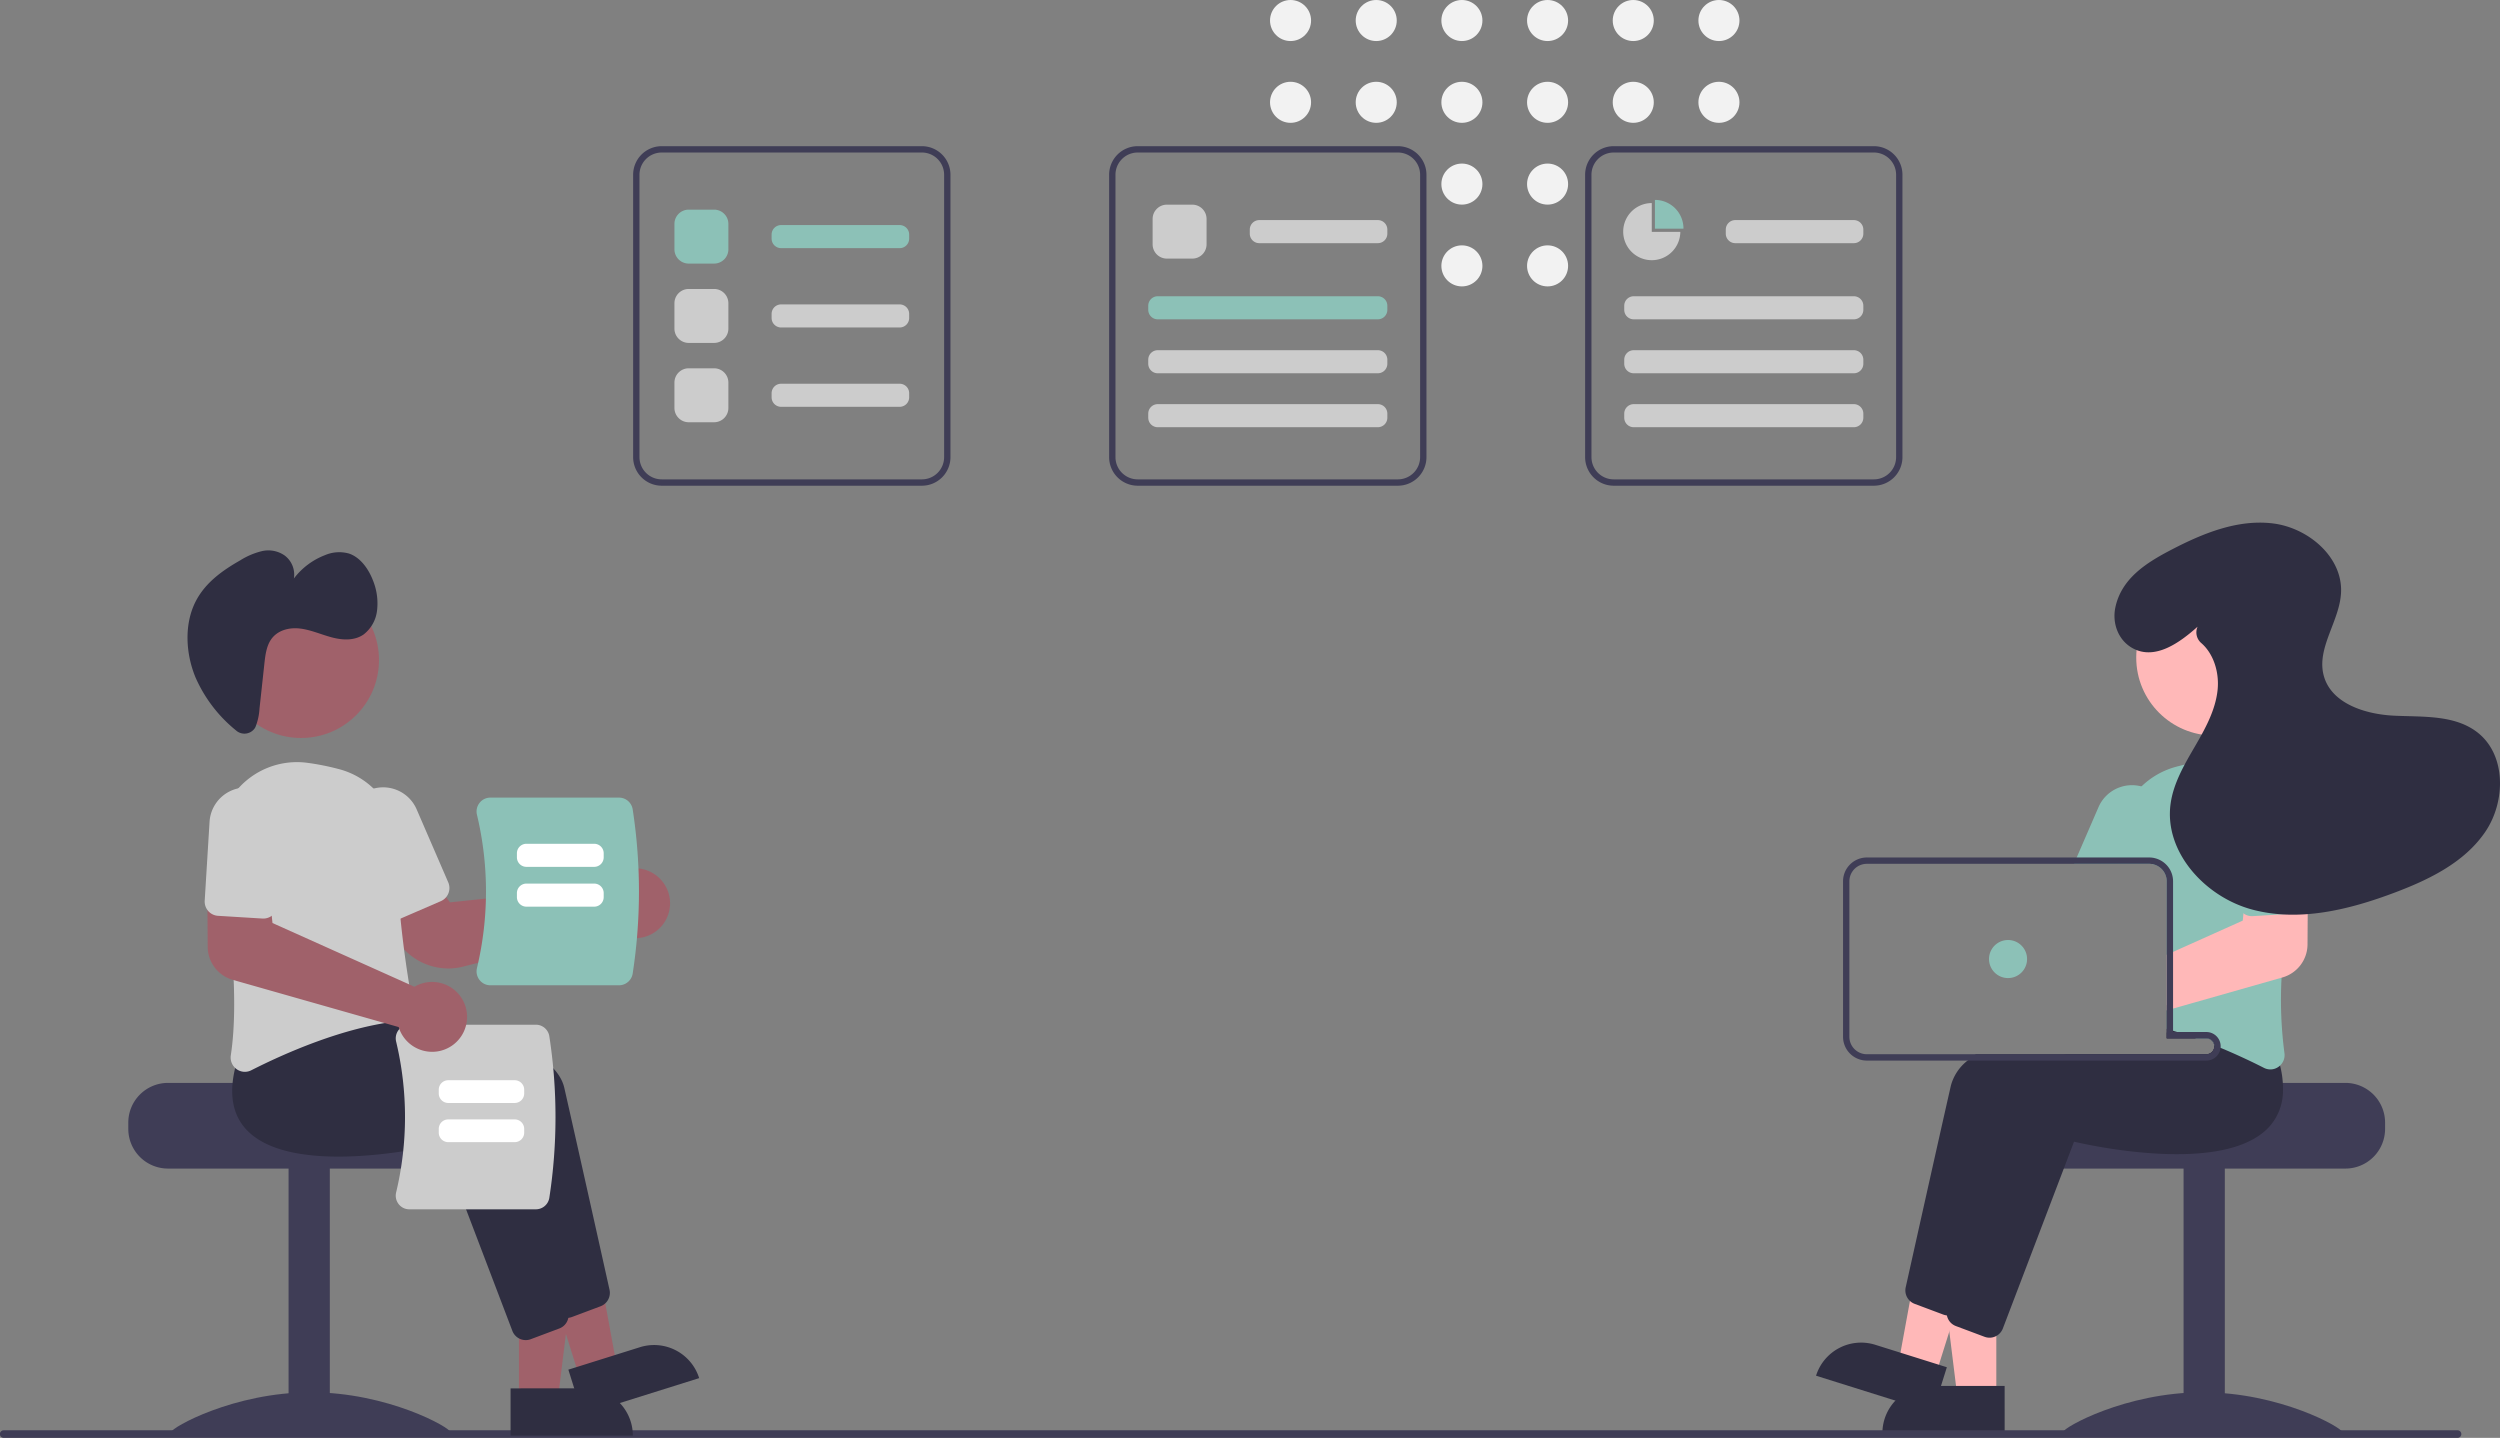 <svg viewBox="0 0 787.828 453.111" height="453.111" width="787.828" xmlns="http://www.w3.org/2000/svg" data-name="Group 698" id="Group_698">
  <rect x="0" y="0" width="787.828" height="453.111" fill="#808080" stroke="none"/>
  <circle fill="#f2f2f2" transform="translate(400.224 0)" r="6.467" cy="6.467" cx="6.467" data-name="Ellipse 771" id="Ellipse_771"></circle>
  <circle fill="#f2f2f2" transform="translate(400.224 25.773)" r="6.467" cy="6.467" cx="6.467" data-name="Ellipse 772" id="Ellipse_772"></circle>
  <circle fill="#f2f2f2" transform="translate(427.224 0)" r="6.467" cy="6.467" cx="6.467" data-name="Ellipse 773" id="Ellipse_773"></circle>
  <circle fill="#f2f2f2" transform="translate(427.224 25.773)" r="6.467" cy="6.467" cx="6.467" data-name="Ellipse 774" id="Ellipse_774"></circle>
  <circle fill="#f2f2f2" transform="translate(454.224 0)" r="6.467" cy="6.467" cx="6.467" data-name="Ellipse 775" id="Ellipse_775"></circle>
  <circle fill="#f2f2f2" transform="translate(454.224 25.773)" r="6.467" cy="6.467" cx="6.467" data-name="Ellipse 776" id="Ellipse_776"></circle>
  <circle fill="#f2f2f2" transform="translate(454.224 51.547)" r="6.467" cy="6.467" cx="6.467" data-name="Ellipse 777" id="Ellipse_777"></circle>
  <circle fill="#f2f2f2" transform="translate(454.224 77.32)" r="6.467" cy="6.467" cx="6.467" data-name="Ellipse 778" id="Ellipse_778"></circle>
  <circle fill="#f2f2f2" transform="translate(481.224 0)" r="6.467" cy="6.467" cx="6.467" data-name="Ellipse 779" id="Ellipse_779"></circle>
  <circle fill="#f2f2f2" transform="translate(481.224 25.773)" r="6.467" cy="6.467" cx="6.467" data-name="Ellipse 780" id="Ellipse_780"></circle>
  <circle fill="#f2f2f2" transform="translate(481.224 51.547)" r="6.467" cy="6.467" cx="6.467" data-name="Ellipse 781" id="Ellipse_781"></circle>
  <circle fill="#f2f2f2" transform="translate(481.224 77.32)" r="6.467" cy="6.467" cx="6.467" data-name="Ellipse 782" id="Ellipse_782"></circle>
  <circle fill="#f2f2f2" transform="translate(508.224 0)" r="6.467" cy="6.467" cx="6.467" data-name="Ellipse 783" id="Ellipse_783"></circle>
  <circle fill="#f2f2f2" transform="translate(508.224 25.773)" r="6.467" cy="6.467" cx="6.467" data-name="Ellipse 784" id="Ellipse_784"></circle>
  <circle fill="#f2f2f2" transform="translate(535.224 0)" r="6.467" cy="6.467" cx="6.467" data-name="Ellipse 785" id="Ellipse_785"></circle>
  <circle fill="#f2f2f2" transform="translate(535.224 25.773)" r="6.467" cy="6.467" cx="6.467" data-name="Ellipse 786" id="Ellipse_786"></circle>
  <path fill="#3f3d56" transform="translate(-206.086 -223.444)" d="M945.2,564.7H897.191c0,1.38-49.48,2.5-49.48,2.5a12.861,12.861,0,0,0-2.11,2,12.41,12.41,0,0,0-2.9,8v2a12.5,12.5,0,0,0,12.5,12.5h90a12.511,12.511,0,0,0,12.5-12.5v-2a12.517,12.517,0,0,0-12.5-12.5Z" data-name="Path 11311" id="Path_11311"></path>
  <rect fill="#3f3d56" transform="translate(688.109 367.762)" height="84" width="13" data-name="Rectangle 8345" id="Rectangle_8345"></rect>
  <path fill="#3f3d56" transform="translate(-206.086 -223.444)" d="M944.2,674.749c0,1.4-19.7.543-44,.543s-44,.861-44-.543,19.7-12.543,44-12.543S944.2,673.344,944.2,674.749Z" data-name="Path 11312" id="Path_11312"></path>
  <path fill="#ffb8b8" d="M629.1,440.257H616.84l-5.833-47.288H629.1Z" data-name="Path 11313" id="Path_11313"></path>
  <path fill="#2f2e41" d="M608.083,436.753h23.644V451.64H593.2A14.887,14.887,0,0,1,608.083,436.753Z" data-name="Path 11314" id="Path_11314"></path>
  <path fill="#ffb8b8" d="M609.962,433.414l-11.7-3.671,8.592-46.865,17.264,5.418Z" data-name="Path 11315" id="Path_11315"></path>
  <path fill="#2f2e41" transform="translate(26.879 -432.598) rotate(17.423)" d="M794.615,648.193h23.644V663.08H779.728A14.887,14.887,0,0,1,794.615,648.193Z" data-name="Path 11316" id="Path_11316"></path>
  <path fill="#2f2e41" transform="translate(-206.086 -223.444)" d="M912.367,556.505a37.874,37.874,0,0,0-1.52-7.02l-2.29-2.88-5.96-7.48-.26.01c-.44.02-2.271.12-5.1.34h-.03c-1.75.14-3.89.32-6.32.55-.64.07-1.31.13-2,.2v10.44h12.5a2.5,2.5,0,0,1,2.48,2.18c.01.11.02.21.02.32a2.5,2.5,0,0,1-2.5,2.5h-72.6a28.393,28.393,0,0,0-2.66,2,14.882,14.882,0,0,0-5.25,7.86c-4.24,18.64-11.97,53.4-14.25,63.61a4.538,4.538,0,0,0,1.35,4.28,4.437,4.437,0,0,0,1.47.91l9.02,3.38a4.792,4.792,0,0,0,1.15.27c.05,0,.09.01.14.01a2.626,2.626,0,0,0,.28.01,4.532,4.532,0,0,0,4.21-2.9l7.12-18.68,10.97-28.8,4.34-11.39c5.03,1.18,47.23,10.52,61.36-4.53a16.067,16.067,0,0,0,3.24-5.11,20.8,20.8,0,0,0,1.09-10.08Z" data-name="Path 11317" id="Path_11317"></path>
  <path fill="#2f2e41" transform="translate(-206.086 -223.444)" d="M924.607,559.225c-.22-.89-.47-1.81-.76-2.74l-8.25-10.36-.26.01c-.521.03-2.99.16-6.78.47-4.3.36-10.31.94-17.06,1.85-.2.02-.41.05-.61.08-.66.09-1.33.18-2,.28v1.85h12.5a2.5,2.5,0,0,1,2.48,2.18c.01.11.02.21.02.32a2.5,2.5,0,0,1-2.5,2.5h-44.18c-1.93.63-3.79,1.29-5.57,2-9.34,3.7-16.33,8.55-17.76,14.86-.48,2.12-1.01,4.45-1.57,6.93-2.08,9.22-4.61,20.51-6.9,30.77v.01c-.47,2.12-.94,4.18-1.39,6.18-1.91,8.6-3.53,15.89-4.39,19.72-.02.11-.04.21-.06.32v.02a4.666,4.666,0,0,0,.28,2.29l.01.01v.01a4.43,4.43,0,0,0,1.3,1.79,4.593,4.593,0,0,0,1.29.75l9.02,3.38a4.579,4.579,0,0,0,1.57.29,4.435,4.435,0,0,0,2.15-.55,4.5,4.5,0,0,0,2.06-2.35l19.42-50.96,3.01-7.91c5.03,1.18,47.23,10.51,61.36-4.53a16.891,16.891,0,0,0,4.48-11.07A29.685,29.685,0,0,0,924.607,559.225Z" data-name="Path 11318" id="Path_11318"></path>
  <path fill="#8cc1b7" transform="translate(-206.086 -223.444)" d="M923.5,471.005c-.16-.19-.33-.38-.51-.56a24.472,24.472,0,0,0-20.97-7.39,79.365,79.365,0,0,0-9.91,1.95,24.981,24.981,0,0,0-11.18,6.27,24.414,24.414,0,0,0-7.41,18.2c.04,1.37.05,2.77.03,4.19,0,.66-.01,1.33-.02,2h9.86a5.318,5.318,0,0,1,1.27.15,5.511,5.511,0,0,1,4.23,5.35v46.52c.67.19,1.34.38,2,.58.21.07.41.13.61.19.23.07.46.14.68.21q3.045.945,5.95,2h3.26a2.5,2.5,0,0,1,2.48,2.18c.68.27,1.34.54,1.99.81,2.31.96,4.5,1.92,6.51,2.85,2.71,1.24,5.12,2.42,7.14,3.45a4.588,4.588,0,0,0,2.05.5,4.4,4.4,0,0,0,2.6-.86,5.528,5.528,0,0,0,.45-.37,4.5,4.5,0,0,0,1.37-3.98,128.092,128.092,0,0,1-.9-23.7c.28-6.65.88-13.47,1.66-20.06.42-3.57.89-7.07,1.38-10.44.47-3.22.97-6.31,1.46-9.23A24.607,24.607,0,0,0,923.5,471.005Z" data-name="Path 11319" id="Path_11319"></path>
  <path fill="#8cc1b7" transform="translate(-206.086 -223.444)" d="M882.507,471.825a11.859,11.859,0,0,0-1.58-.55,11.5,11.5,0,0,0-13.54,6.53l-6.87,15.86-.86,2h23.73a5.318,5.318,0,0,1,1.27.15l.8-1.85,3.04-7.02A11.511,11.511,0,0,0,882.507,471.825Z" data-name="Path 11320" id="Path_11320"></path>
  <circle fill="#ffb8b8" transform="translate(673.195 182.681)" r="24.561" cy="24.561" cx="24.561" data-name="Ellipse 787" id="Ellipse_787"></circle>
  <path fill="#ffb8b8" transform="translate(-206.086 -223.444)" d="M928.117,501.045l-14.02.38-1.02,9.85-.23,2.28-21.96,9.86-2,.9v17.53l2-.57,6.32-1.8h.03l27.84-7.93.32-.09a10.879,10.879,0,0,0,7.86-10.35l.07-11.63.06-8.57Z" data-name="Path 11321" id="Path_11321"></path>
  <path fill="#8cc1b7" transform="translate(-206.086 -223.444)" d="M932.677,481.565a11.5,11.5,0,1,0-22.96,1.41l1.53,24.96a4.486,4.486,0,0,0,1.83,3.34,4.436,4.436,0,0,0,2.94.87l10.72-.66,3.25-.2a4.385,4.385,0,0,0,3.1-1.51,3.146,3.146,0,0,0,.24-.3,4.469,4.469,0,0,0,.88-2.96Z" data-name="Path 11322" id="Path_11322"></path>
  <path fill="#3f3d56" transform="translate(-206.086 -223.444)" d="M892.177,548.665h-1.29v-.13c-.66.09-1.33.18-2,.28v1.85h9.24Q895.217,549.615,892.177,548.665Zm0,0h-1.29v-.13c-.66.09-1.33.18-2,.28v1.85h9.24Q895.217,549.615,892.177,548.665Zm9.21,0h-10.5v-47.5a7.511,7.511,0,0,0-5.43-7.2,7.05,7.05,0,0,0-2.07-.3h-89a7.509,7.509,0,0,0-7.5,7.5v49a7.5,7.5,0,0,0,7.5,7.5h107a4.5,4.5,0,0,0,4.47-4.01,3.891,3.891,0,0,0,.03-.49,4.507,4.507,0,0,0-4.5-4.5Zm2.5,4.5a2.5,2.5,0,0,1-2.5,2.5h-107a5.5,5.5,0,0,1-5.5-5.5v-49a5.5,5.5,0,0,1,5.5-5.5h89a5.319,5.319,0,0,1,1.27.15,5.511,5.511,0,0,1,4.23,5.35v49.5h12.5a2.5,2.5,0,0,1,2.48,2.18C903.877,552.955,903.887,553.055,903.887,553.165Zm-11.71-4.5h-1.29v-.13c-.66.09-1.33.18-2,.28v1.85h9.24Q895.217,549.615,892.177,548.665Z" data-name="Path 11323" id="Path_11323"></path>
  <circle fill="#8cc1b7" transform="translate(626.797 296.223)" r="6" cy="6" cx="6" data-name="Ellipse 788" id="Ellipse_788"></circle>
  <path fill="#2f2e41" transform="translate(-206.086 -223.444)" d="M898.6,420.943c-5.7,5.1-13.354,10.566-20.339,6.833-4.587-2.452-6.629-7.828-5.558-12.918,1.926-9.152,9.838-14.1,17.5-18.095,9.959-5.2,20.949-9.729,32.1-8.378s22.047,10.566,21.521,21.787c-.423,9.024-7.792,17.442-5.459,26.169,2.348,8.783,13.008,12.184,22.089,12.631s19.077-.327,26.28,5.219c9.189,7.076,9.042,21.872,2.5,31.449s-17.589,14.966-28.439,19.063c-14.376,5.428-30.177,9.349-45.017,5.359s-27.83-18.227-25.654-33.439c.919-6.425,4.3-12.193,7.562-17.8s6.544-11.462,7.229-17.917c.571-5.379-1.138-11.316-5.1-14.781a4.437,4.437,0,0,1-1.256-5.067Z" data-name="Path 11324" id="Path_11324"></path>
  <path fill="#3f3d56" transform="translate(-206.086 -223.444)" d="M207.277,676.556H980.571a1.191,1.191,0,0,0,0-2.381H207.277a1.191,1.191,0,1,0,0,2.381Z" data-name="Path 11325" id="Path_11325"></path>
  <path fill="#3f3d56" transform="translate(-206.086 -223.444)" d="M246.516,577.2v2a12.511,12.511,0,0,0,12.5,12.5h90a12.5,12.5,0,0,0,12.5-12.5v-2a12.41,12.41,0,0,0-2.9-8,12.858,12.858,0,0,0-2.11-2s-49.48-1.12-49.48-2.5h-48.01A12.517,12.517,0,0,0,246.516,577.2Z" data-name="Path 11326" id="Path_11326"></path>
  <rect fill="#3f3d56" transform="translate(103.935 451.762) rotate(180)" height="84" width="13" data-name="Rectangle 8346" id="Rectangle_8346"></rect>
  <path fill="#3f3d56" transform="translate(-206.086 -223.444)" d="M260.021,674.749c0,1.4,19.7.543,44,.543s44,.861,44-.543-19.7-12.543-44-12.543S260.021,673.344,260.021,674.749Z" data-name="Path 11327" id="Path_11327"></path>
  <path fill="#a0616a" d="M163.53,441.018h12.26l5.832-47.288H163.528Z" data-name="Path 11328" id="Path_11328"></path>
  <path fill="#2f2e41" transform="translate(566.454 1113.343) rotate(179.997)" d="M366.99,660.959h38.531v14.887H381.876a14.887,14.887,0,0,1-14.887-14.887h0Z" data-name="Path 11329" id="Path_11329"></path>
  <path fill="#a0616a" d="M182.668,434.176l11.7-3.671-8.592-46.865-17.264,5.418Z" data-name="Path 11330" id="Path_11330"></path>
  <path fill="#2f2e41" transform="translate(783.451 937.731) rotate(162.577)" d="M386.544,648.955h38.531v14.886H401.43a14.887,14.887,0,0,1-14.887-14.887h0Z" data-name="Path 11331" id="Path_11331"></path>
  <path fill="#2f2e41" transform="translate(-206.086 -223.444)" d="M380.552,635.855l-22.427-58.871c-5.031,1.182-47.227,10.519-61.359-4.528-4.843-5.157-5.788-12.629-2.808-22.208l8.248-10.364.256.014c3.118.164,76.435,4.273,81.461,26.389,4.238,18.644,11.977,53.405,14.247,63.615a4.516,4.516,0,0,1-2.814,5.184l-9.019,3.382a4.463,4.463,0,0,1-1.572.286,4.513,4.513,0,0,1-4.214-2.9Z" data-name="Path 11332" id="Path_11332"></path>
  <path fill="#2f2e41" transform="translate(-206.086 -223.444)" d="M367.552,642.855l-22.427-58.871c-5.032,1.182-47.227,10.518-61.359-4.528-4.843-5.157-5.788-12.629-2.808-22.208l8.248-10.364.256.014c3.118.164,76.435,4.273,81.461,26.389,4.238,18.644,11.977,53.405,14.247,63.615a4.516,4.516,0,0,1-2.814,5.184l-9.019,3.382a4.462,4.462,0,0,1-1.572.286,4.513,4.513,0,0,1-4.214-2.9Z" data-name="Path 11333" id="Path_11333"></path>
  <path fill="#a0616a" transform="translate(-206.086 -223.444)" d="M347.379,528.637a19.2,19.2,0,0,1-16.485-9.372L323.772,507.2l16.929-9.253,7.188,9.856,48.774-5.139a10.56,10.56,0,0,1,.8-1.234h0a11.016,11.016,0,0,1,7.873-4.314,10.893,10.893,0,0,1,8.493,3.012,11,11,0,0,1-14.254,16.715,10.391,10.391,0,0,1-.823-.7l-46.715,11.911A18.839,18.839,0,0,1,347.379,528.637Z" data-name="Path 11334" id="Path_11334"></path>
  <path fill="#ccc" transform="translate(-206.086 -223.444)" d="M280.641,560.356a4.507,4.507,0,0,1-1.819-4.349c2.782-18.343-.419-44.619-3.595-63.433a24.8,24.8,0,0,1,27.559-28.762,79.86,79.86,0,0,1,9.913,1.954h0a24.6,24.6,0,0,1,18.582,24.468c-.475,18.154,3.211,40.806,4.818,49.7a4.519,4.519,0,0,1-.834,3.511,4.392,4.392,0,0,1-3.1,1.75c-17.808,1.817-37.012,10.5-46.875,15.517a4.5,4.5,0,0,1-2.05.5,4.429,4.429,0,0,1-2.606-.858Z" data-name="Path 11335" id="Path_11335"></path>
  <path fill="#ccc" transform="translate(-206.086 -223.444)" d="M328.712,513.045a4.471,4.471,0,0,1-2.474-2.4l-9.931-22.942a11.5,11.5,0,1,1,21.107-9.136l9.932,22.942A4.506,4.506,0,0,1,345,507.429l-12.848,5.561a4.469,4.469,0,0,1-3.444.055Z" data-name="Path 11336" id="Path_11336"></path>
  <circle fill="#a0616a" transform="translate(70.312 183.442)" r="24.561" cy="24.561" cx="24.561" data-name="Ellipse 789" id="Ellipse_789"></circle>
  <path fill="#2f2e41" transform="translate(-206.086 -223.444)" d="M286.117,453.268a3.974,3.974,0,0,1-5.69.327,44.426,44.426,0,0,1-12.672-16.549c-3.193-7.611-3.661-16.9-.027-24.033,3.072-6.031,8.587-9.87,14.092-13.007a23,23,0,0,1,6.848-2.894,8.994,8.994,0,0,1,7.154,1.407,7.544,7.544,0,0,1,2.878,7.227,22.354,22.354,0,0,1,9.8-7.357,11.365,11.365,0,0,1,7.554-.506c3.536,1.18,6.153,4.75,7.609,8.586a19.14,19.14,0,0,1,1.255,9.264,11.129,11.129,0,0,1-4.269,7.671c-2.884,1.99-6.6,1.788-9.953.907s-6.609-2.374-10.021-2.79-7.194.486-9.227,3.53c-1.432,2.143-1.769,4.967-2.061,7.658l-1.519,14a18.547,18.547,0,0,1-1.278,5.84A3.251,3.251,0,0,1,286.117,453.268Z" data-name="Path 11337" id="Path_11337"></path>
  <path fill="#ccc" transform="translate(-206.086 -223.444)" d="M374.954,604.538H335.082a4.246,4.246,0,0,1-3.355-1.626,4.318,4.318,0,0,1-.807-3.7,102.328,102.328,0,0,0,0-47.525,4.319,4.319,0,0,1,.807-3.7,4.246,4.246,0,0,1,3.355-1.626h39.873a4.3,4.3,0,0,1,4.237,3.606,167.506,167.506,0,0,1,0,50.975A4.3,4.3,0,0,1,374.954,604.538Z" data-name="Path 11338" id="Path_11338"></path>
  <path fill="#fff" transform="translate(-206.086 -223.444)" d="M344.352,568.028v-1.172a3,3,0,0,1,3-3h20.924a3,3,0,0,1,3,3v1.172a3,3,0,0,1-3,3H347.352A3,3,0,0,1,344.352,568.028Z" data-name="Path 11339" id="Path_11339"></path>
  <path fill="#fff" transform="translate(-206.086 -223.444)" d="M344.352,580.373V579.2a3,3,0,0,1,3-3h20.924a3,3,0,0,1,3,3v1.172a3,3,0,0,1-3,3H347.352a3,3,0,0,1-3-3Z" data-name="Path 11340" id="Path_11340"></path>
  <path fill="#8cc1b7" transform="translate(-206.086 -223.444)" d="M357.214,532.285a4.391,4.391,0,0,1-.821-3.766,104,104,0,0,0,0-48.306,4.392,4.392,0,0,1,.821-3.766,4.318,4.318,0,0,1,3.41-1.652h40.528a4.373,4.373,0,0,1,4.307,3.665,170.239,170.239,0,0,1,0,51.813,4.373,4.373,0,0,1-4.307,3.665H360.625A4.318,4.318,0,0,1,357.214,532.285Z" data-name="Path 11341" id="Path_11341"></path>
  <path fill="#fff" transform="translate(-206.086 -223.444)" d="M393.331,496.617H371.982a3,3,0,0,1-3-3v-1.274a3,3,0,0,1,3-3h21.349a3,3,0,0,1,3,3v1.274A3,3,0,0,1,393.331,496.617Z" data-name="Path 11342" id="Path_11342"></path>
  <path fill="#fff" transform="translate(-206.086 -223.444)" d="M393.331,509.164H371.982a3,3,0,0,1-3-3V504.89a3,3,0,0,1,3-3h21.349a3,3,0,0,1,3,3v1.274A3,3,0,0,1,393.331,509.164Z" data-name="Path 11343" id="Path_11343"></path>
  <path fill="#a0616a" transform="translate(-206.086 -223.444)" d="M338.619,554.283a11.019,11.019,0,0,1-6.534-6.158,10.25,10.25,0,0,1-.359-1.019L279.4,532.213a10.88,10.88,0,0,1-7.861-10.343l-.128-20.2,19.286.516,1.257,12.134L336.7,534.406a10.568,10.568,0,0,1,1.312-.665h0a11.01,11.01,0,1,1,.609,20.542Z" data-name="Path 11344" id="Path_11344"></path>
  <path fill="#ccc" transform="translate(-206.086 -223.444)" d="M271.716,510.538a4.471,4.471,0,0,1-1.12-3.258l1.534-24.953a11.5,11.5,0,0,1,22.956,1.412l-1.534,24.952a4.506,4.506,0,0,1-4.767,4.215l-13.974-.859a4.469,4.469,0,0,1-3.1-1.511Z" data-name="Path 11345" id="Path_11345"></path>
  <path fill="#3f3d56" transform="translate(-206.086 -223.444)" d="M496.608,376.508h-82a9.01,9.01,0,0,1-9-9v-89a9.01,9.01,0,0,1,9-9h82a9.01,9.01,0,0,1,9,9v89a9.01,9.01,0,0,1-9,9Zm-82-105a7.008,7.008,0,0,0-7,7v89a7.008,7.008,0,0,0,7,7h82a7.008,7.008,0,0,0,7-7v-89a7.008,7.008,0,0,0-7-7Z" data-name="Path 11346" id="Path_11346"></path>
  <path fill="#3f3d56" transform="translate(-206.086 -223.444)" d="M646.608,376.508h-82a9.01,9.01,0,0,1-9-9v-89a9.01,9.01,0,0,1,9-9h82a9.01,9.01,0,0,1,9,9v89A9.01,9.01,0,0,1,646.608,376.508Zm-82-105a7.008,7.008,0,0,0-7,7v89a7.008,7.008,0,0,0,7,7h82a7.008,7.008,0,0,0,7-7v-89a7.008,7.008,0,0,0-7-7Z" data-name="Path 11347" id="Path_11347"></path>
  <path fill="#8cc1b7" transform="translate(-206.086 -223.444)" d="M431.123,306.508h-8a4.5,4.5,0,0,1-4.5-4.5v-8a4.5,4.5,0,0,1,4.5-4.5h8a4.505,4.505,0,0,1,4.5,4.5v8a4.505,4.505,0,0,1-4.5,4.5Z" data-name="Path 11348" id="Path_11348"></path>
  <path fill="#ccc" transform="translate(-206.086 -223.444)" d="M431.123,331.508h-8a4.505,4.505,0,0,1-4.5-4.5v-8a4.5,4.5,0,0,1,4.5-4.5h8a4.505,4.505,0,0,1,4.5,4.5v8A4.505,4.505,0,0,1,431.123,331.508Z" data-name="Path 11349" id="Path_11349"></path>
  <path fill="#8cc1b7" transform="translate(-206.086 -223.444)" d="M489.593,301.645H452.244a3,3,0,0,1-3-3v-1.274a3,3,0,0,1,3-3h37.349a3,3,0,0,1,3,3v1.274a3,3,0,0,1-3,3Z" data-name="Path 11350" id="Path_11350"></path>
  <path fill="#ccc" transform="translate(-206.086 -223.444)" d="M581.813,304.939h-8a4.505,4.505,0,0,1-4.5-4.5v-8a4.505,4.505,0,0,1,4.5-4.5h8a4.505,4.505,0,0,1,4.5,4.5v8A4.5,4.5,0,0,1,581.813,304.939Z" data-name="Path 11351" id="Path_11351"></path>
  <path fill="#ccc" transform="translate(-206.086 -223.444)" d="M640.283,300.076H602.934a3,3,0,0,1-3-3V295.8a3,3,0,0,1,3-3h37.349a3,3,0,0,1,3,3v1.274a3,3,0,0,1-3,3Z" data-name="Path 11352" id="Path_11352"></path>
  <path fill="#8cc1b7" transform="translate(-206.086 -223.444)" d="M640.283,324.076H570.934a3,3,0,0,1-3-3V319.8a3,3,0,0,1,3-3h69.349a3,3,0,0,1,3,3v1.274a3,3,0,0,1-3,3Z" data-name="Path 11353" id="Path_11353"></path>
  <path fill="#ccc" transform="translate(-206.086 -223.444)" d="M640.283,341.076H570.934a3,3,0,0,1-3-3V336.8a3,3,0,0,1,3-3h69.349a3,3,0,0,1,3,3v1.274a3,3,0,0,1-3,3Z" data-name="Path 11354" id="Path_11354"></path>
  <path fill="#ccc" transform="translate(-206.086 -223.444)" d="M640.283,358.076H570.934a3,3,0,0,1-3-3V353.8a3,3,0,0,1,3-3h69.349a3,3,0,0,1,3,3v1.274a3,3,0,0,1-3,3Z" data-name="Path 11355" id="Path_11355"></path>
  <path fill="#3f3d56" transform="translate(-206.086 -223.444)" d="M796.608,376.508h-82a9.01,9.01,0,0,1-9-9v-89a9.01,9.01,0,0,1,9-9h82a9.01,9.01,0,0,1,9,9v89A9.01,9.01,0,0,1,796.608,376.508Zm-82-105a7.008,7.008,0,0,0-7,7v89a7.008,7.008,0,0,0,7,7h82a7.008,7.008,0,0,0,7-7v-89a7.008,7.008,0,0,0-7-7Z" data-name="Path 11356" id="Path_11356"></path>
  <path fill="#ccc" transform="translate(-206.086 -223.444)" d="M790.283,300.076H752.934a3,3,0,0,1-3-3V295.8a3,3,0,0,1,3-3h37.349a3,3,0,0,1,3,3v1.274A3,3,0,0,1,790.283,300.076Z" data-name="Path 11357" id="Path_11357"></path>
  <path fill="#ccc" transform="translate(-206.086 -223.444)" d="M790.283,324.076H720.934a3,3,0,0,1-3-3V319.8a3,3,0,0,1,3-3h69.349a3,3,0,0,1,3,3v1.274A3,3,0,0,1,790.283,324.076Z" data-name="Path 11358" id="Path_11358"></path>
  <path fill="#ccc" transform="translate(-206.086 -223.444)" d="M790.283,341.076H720.934a3,3,0,0,1-3-3V336.8a3,3,0,0,1,3-3h69.349a3,3,0,0,1,3,3v1.274A3,3,0,0,1,790.283,341.076Z" data-name="Path 11359" id="Path_11359"></path>
  <path fill="#ccc" transform="translate(-206.086 -223.444)" d="M790.283,358.076H720.934a3,3,0,0,1-3-3V353.8a3,3,0,0,1,3-3h69.349a3,3,0,0,1,3,3v1.274a3,3,0,0,1-3,3Z" data-name="Path 11360" id="Path_11360"></path>
  <path fill="#ccc" transform="translate(-206.086 -223.444)" d="M489.593,326.645H452.244a3,3,0,0,1-3-3v-1.274a3,3,0,0,1,3-3h37.349a3,3,0,0,1,3,3v1.274a3,3,0,0,1-3,3Z" data-name="Path 11361" id="Path_11361"></path>
  <path fill="#ccc" transform="translate(-206.086 -223.444)" d="M431.123,356.508h-8a4.5,4.5,0,0,1-4.5-4.5v-8a4.5,4.5,0,0,1,4.5-4.5h8a4.505,4.505,0,0,1,4.5,4.5v8a4.505,4.505,0,0,1-4.5,4.5Z" data-name="Path 11362" id="Path_11362"></path>
  <path fill="#ccc" transform="translate(-206.086 -223.444)" d="M489.593,351.645H452.244a3,3,0,0,1-3-3v-1.274a3,3,0,0,1,3-3h37.349a3,3,0,0,1,3,3v1.274a3,3,0,0,1-3,3Z" data-name="Path 11363" id="Path_11363"></path>
  <path fill="#8cc1b7" transform="translate(-206.086 -223.444)" d="M736.6,295.508c0-.023,0-.045,0-.068a9,9,0,0,0-9-9v9.068Z" data-name="Path 11364" id="Path_11364"></path>
  <path fill="#ccc" transform="translate(-206.086 -223.444)" d="M726.608,296.508v-9.069a9,9,0,1,0,9,9.068Z" data-name="Path 11365" id="Path_11365"></path>
</svg>
